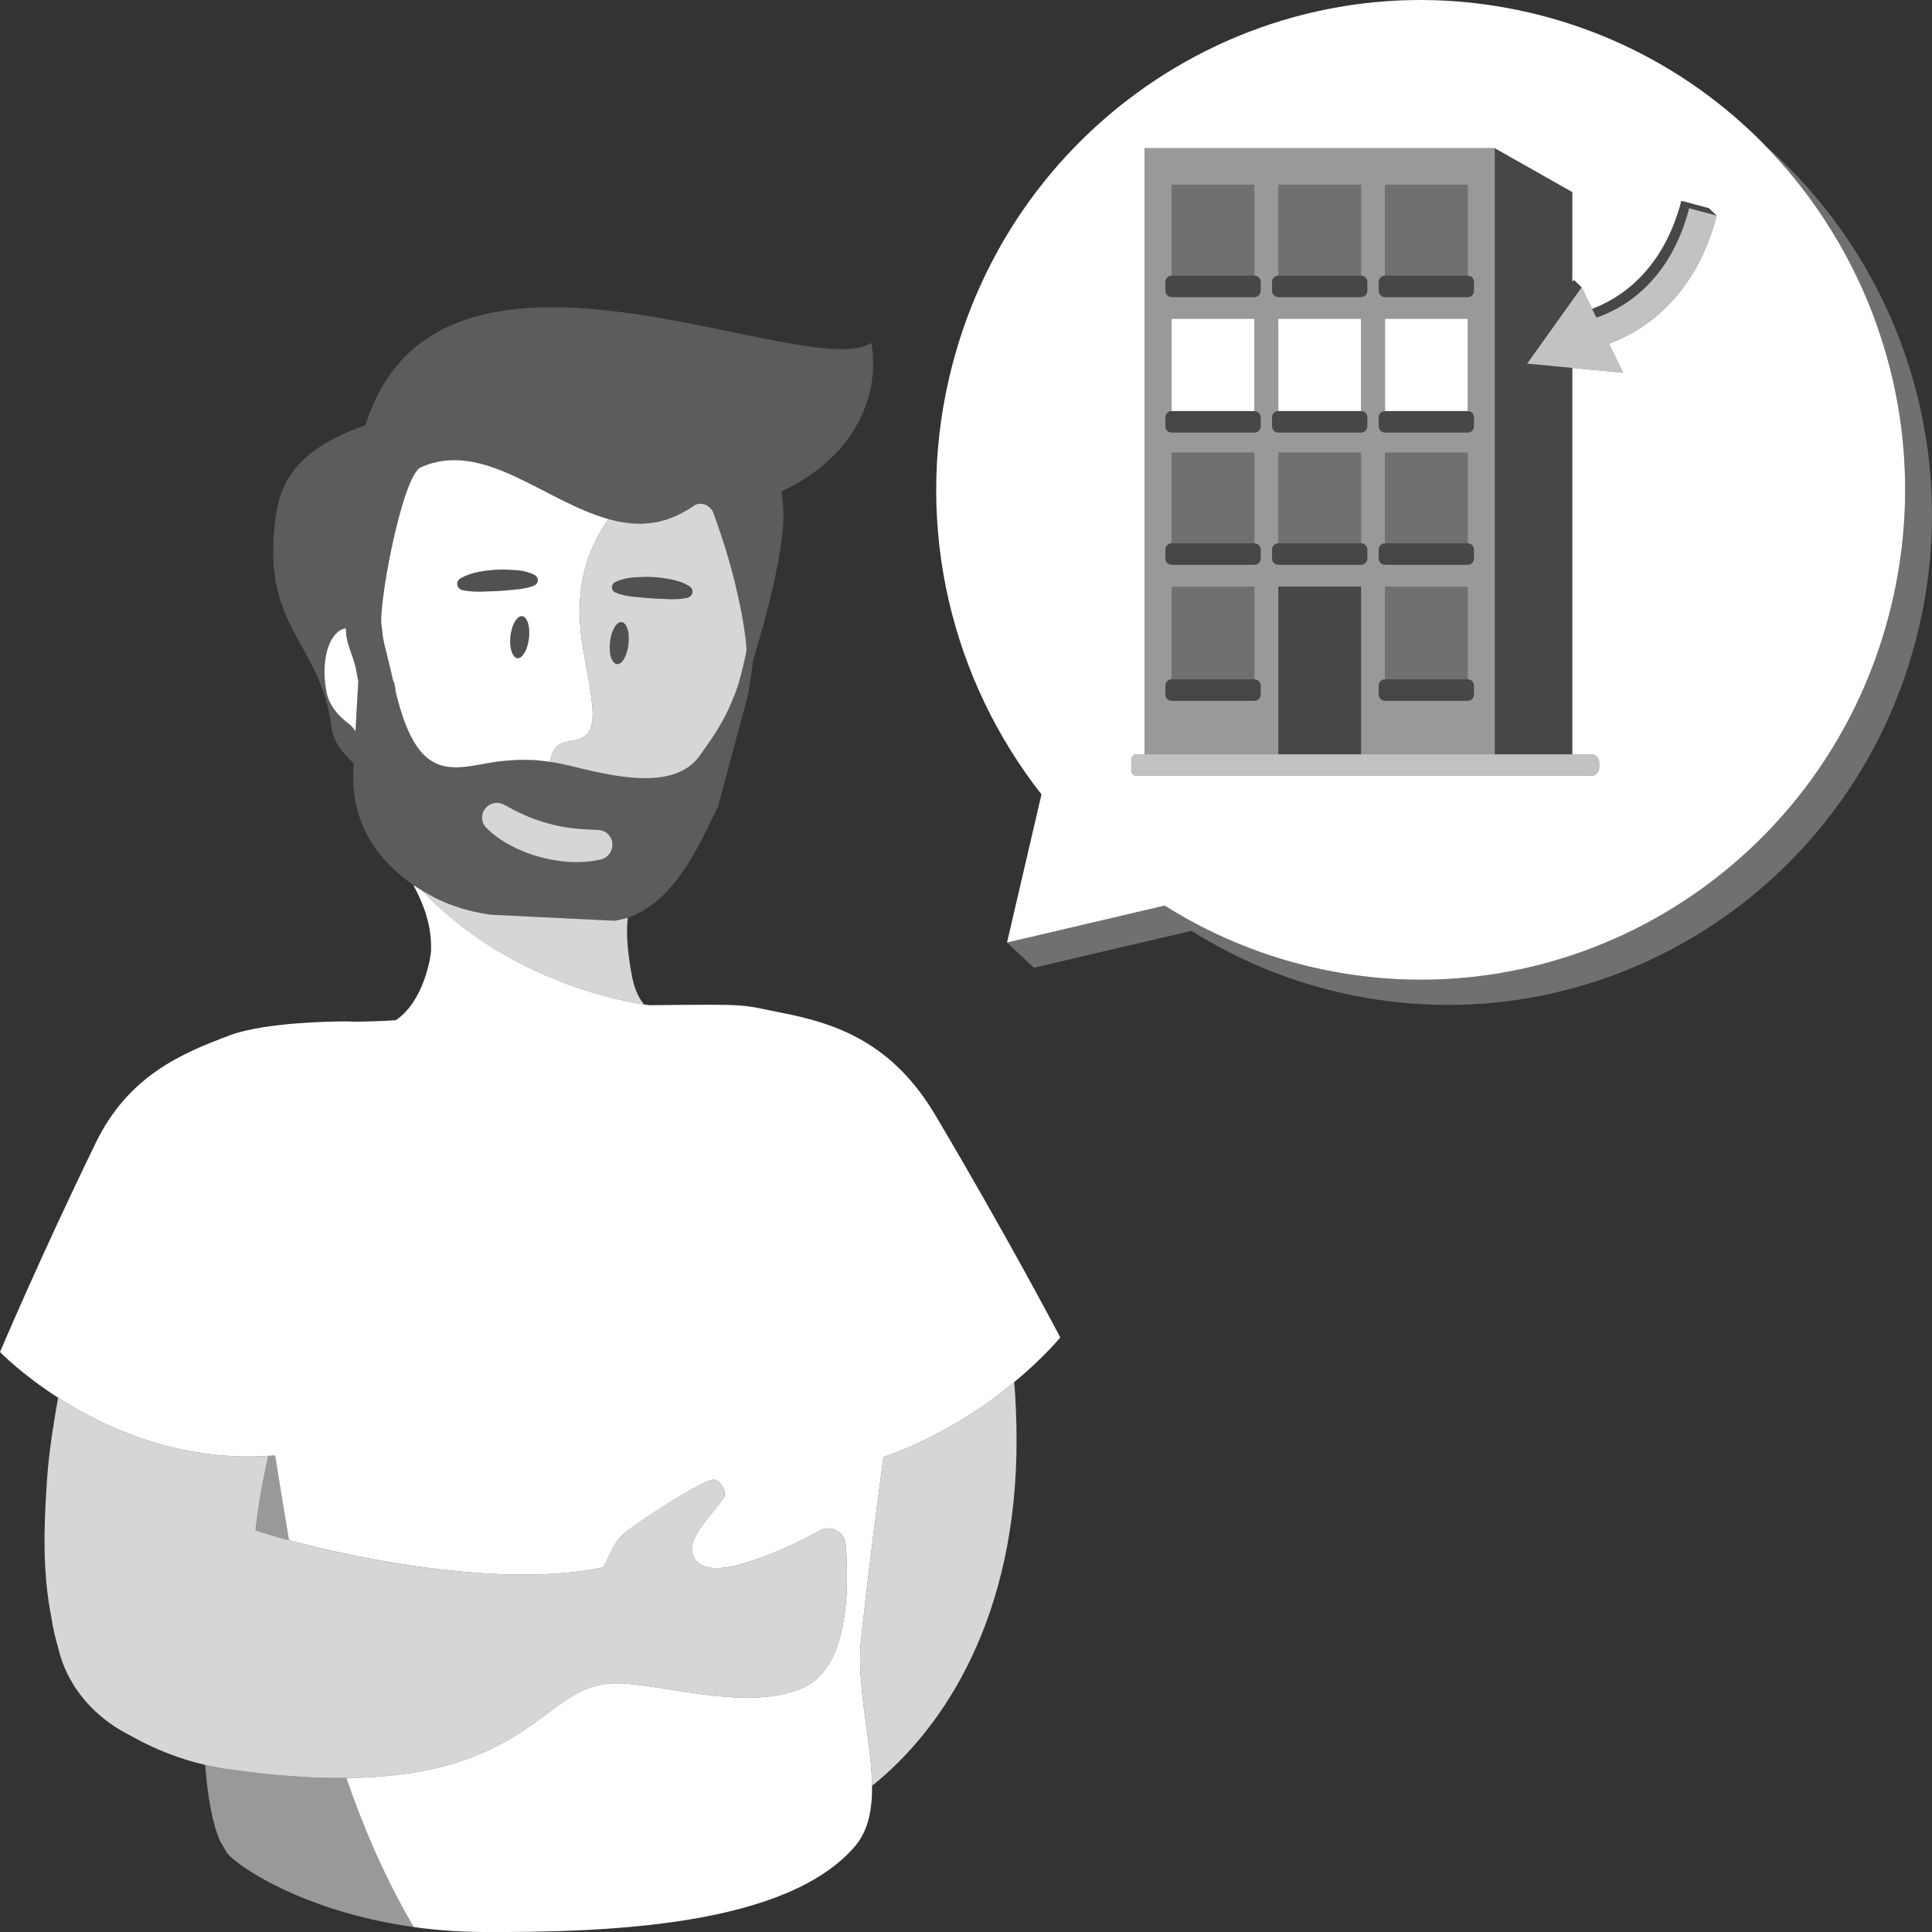 <svg viewBox="0 0 300 300" xmlns="http://www.w3.org/2000/svg"><rect x="0" y="0" width="300" height="300" fill="#333333" stroke="none"/><g fill="#fff"><path d="m 297.99 97.37 c -9.5 40.89 -49.99 66.25 -90.42 56.64 -8.21 -1.95 -15.77 -5.21 -22.56 -9.47 l -24.47 5.73 -4.17 -3.91 24.48 -5.74 c 6.78 4.27 14.34 7.53 22.55 9.48 40.44 9.6 80.92 -15.76 90.42 -56.64 1.49 -6.4 2.13 -12.79 1.99 -19.07 -.01 -.37 -.02 -.74 -.03 -1.11 -.01 -.36 -.03 -.72 -.05 -1.08 -.02 -.54 -.06 -1.08 -.09 -1.62 -.02 -.18 -.03 -.37 -.05 -.56 -.04 -.53 -.08 -1.06 -.14 -1.59 -.05 -.55 -.11 -1.1 -.18 -1.65 -.01 -.13 -.03 -.25 -.05 -.38 -.22 -1.78 -.51 -3.55 -.86 -5.29 -.14 -.71 -.29 -1.43 -.46 -2.14 -.11 -.52 -.24 -1.04 -.37 -1.55 -.34 -1.35 -.71 -2.69 -1.13 -4.02 -.14 -.47 -.29 -.94 -.45 -1.4 -.18 -.59 -.39 -1.17 -.6 -1.75 -.2 -.59 -.42 -1.17 -.65 -1.74 -.21 -.58 -.44 -1.15 -.68 -1.72 -.21 -.53 -.44 -1.05 -.67 -1.57 -.02 -.05 -.04 -.09 -.06 -.13 -2.23 -5.07 -5.01 -9.88 -8.29 -14.33 -1.08 -1.49 -2.22 -2.94 -3.43 -4.34 -.39 -.47 -.79 -.93 -1.21 -1.39 -.78 -.88 -1.59 -1.75 -2.41 -2.59 20.46 17.93 30.66 46.44 24.04 74.93 z" opacity=".3"/><path d="m 295.81 74.39 c -.01 -.37 -.02 -.74 -.03 -1.11 -.01 -.36 -.03 -.72 -.05 -1.08 -.02 -.54 -.06 -1.08 -.09 -1.62 -.02 -.18 -.03 -.37 -.05 -.56 -.04 -.53 -.09 -1.06 -.14 -1.59 -.05 -.55 -.11 -1.1 -.18 -1.65 -.01 -.13 -.03 -.25 -.05 -.38 -.22 -1.78 -.51 -3.55 -.86 -5.29 -.14 -.71 -.29 -1.43 -.46 -2.14 -.12 -.52 -.24 -1.03 -.37 -1.55 -.34 -1.35 -.71 -2.69 -1.13 -4.02 -.14 -.47 -.29 -.94 -.45 -1.4 -.19 -.59 -.39 -1.17 -.6 -1.75 s -.42 -1.16 -.65 -1.74 c -.22 -.57 -.45 -1.15 -.68 -1.72 -.22 -.52 -.44 -1.05 -.67 -1.57 -.02 -.05 -.04 -.09 -.06 -.13 -2.24 -5.07 -5.03 -9.87 -8.29 -14.33 -1.09 -1.49 -2.24 -2.93 -3.43 -4.34 -.4 -.47 -.8 -.93 -1.21 -1.39 -.82 -.91 -1.67 -1.81 -2.53 -2.69 .04 .04 .08 .07 .12 .1 -9.59 -9.77 -21.92 -17.03 -36.15 -20.41 -40.44 -9.6 -80.92 15.76 -90.42 56.65 -5.47 23.54 .54 47.09 14.34 64.67 l -5.35 23.01 24.48 -5.74 c 6.78 4.27 14.34 7.53 22.55 9.48 40.44 9.6 80.92 -15.76 90.42 -56.64 1.49 -6.4 2.13 -12.79 1.99 -19.07 z m -45.97 -21.03 l 2.19 4.51 -7.88 -.74 v 60 h 2.92 c .69 0 1.25 .56 1.25 1.25 v .84 c 0 .69 -.56 1.25 -1.25 1.25 h -70.62 c -.41 0 -.73 -.33 -.73 -.73 v -1.87 c 0 -.41 .32 -.74 .73 -.74 h 1.27 v -94.12 h 54.38 l 12.05 6.82 v 13.94 l .23 -.32 1.22 1.16 1.62 3.35 c 4.01 -1.49 10.96 -5.64 13.86 -16.78 l 4.27 1.14 1.21 1.16 c -3.41 13.12 -11.77 18.06 -16.72 19.88 z"/><path d="m 177.73 23.01 v 94.12 h 20.76 v -26.05 h 12.86 v 26.05 h 20.76 v -94.12 z m 18.03 84.83 c 0 .54 -.44 .98 -.98 .98 h -12.85 c -.54 0 -.97 -.44 -.97 -.98 v -1.38 c 0 -.54 .43 -.98 .97 -.98 v -14.4 h 12.85 v 14.4 c .54 0 .98 .44 .98 .98 z m 0 -21.12 c 0 .54 -.44 .98 -.98 .98 h -12.85 c -.54 0 -.97 -.44 -.97 -.98 v -1.38 c 0 -.54 .43 -.98 .97 -.98 v -14.08 h 12.85 v 14.08 c .54 0 .98 .44 .98 .98 z m 0 -20.53 c 0 .54 -.44 .98 -.98 .98 h -12.85 c -.54 0 -.97 -.44 -.97 -.98 v -1.38 c 0 -.54 .43 -.98 .97 -.98 v -14.34 h 12.85 v 14.34 c .54 0 .98 .44 .98 .98 z m 0 -21.03 c 0 .54 -.44 .98 -.98 .98 h -12.85 c -.54 0 -.97 -.44 -.97 -.98 v -1.38 c 0 -.54 .43 -.98 .97 -.98 v -14.11 h 12.85 v 14.11 c .54 0 .98 .44 .98 .98 z m 16.56 41.56 c 0 .54 -.44 .98 -.97 .98 h -12.86 c -.53 0 -.97 -.44 -.97 -.98 v -1.38 c 0 -.54 .44 -.98 .97 -.98 v -14.08 h 12.86 v 14.08 c .53 0 .97 .44 .97 .98 z m 0 -20.53 c 0 .54 -.44 .98 -.97 .98 h -12.86 c -.53 0 -.97 -.44 -.97 -.98 v -1.38 c 0 -.54 .44 -.98 .97 -.98 v -14.34 h 12.86 v 14.34 c .53 0 .97 .44 .97 .98 z m 0 -21.03 c 0 .54 -.44 .98 -.97 .98 h -12.86 c -.53 0 -.97 -.44 -.97 -.98 v -1.38 c 0 -.54 .44 -.98 .97 -.98 v -14.11 h 12.86 v 14.11 c .53 0 .97 .44 .97 .98 z m 16.56 62.68 c 0 .54 -.43 .98 -.97 .98 h -12.85 c -.54 0 -.98 -.44 -.98 -.98 v -1.38 c 0 -.54 .44 -.98 .98 -.98 v -14.4 h 12.85 v 14.4 c .54 0 .97 .44 .97 .98 z m 0 -21.12 c 0 .54 -.43 .98 -.97 .98 h -12.85 c -.54 0 -.98 -.44 -.98 -.98 v -1.38 c 0 -.54 .44 -.98 .98 -.98 v -14.08 h 12.85 v 14.08 c .54 0 .97 .44 .97 .98 z m 0 -20.53 c 0 .54 -.43 .98 -.97 .98 h -12.85 c -.54 0 -.98 -.44 -.98 -.98 v -1.38 c 0 -.54 .44 -.98 .98 -.98 v -14.34 h 12.85 v 14.34 c .54 0 .97 .44 .97 .98 z m 0 -21.03 c 0 .54 -.43 .98 -.97 .98 h -12.85 c -.54 0 -.98 -.44 -.98 -.98 v -1.38 c 0 -.54 .44 -.98 .98 -.98 v -14.11 h 12.85 v 14.11 c .54 0 .97 .44 .97 .98 z" opacity=".5"/><path d="m 181.93 28.69 h 12.85 v 14.11 h -12.85 z" opacity=".3"/><path d="m 198.49 28.69 h 12.86 v 14.11 h -12.86 z" opacity=".3"/><path d="m 215.06 28.69 h 12.85 v 14.11 h -12.85 z" opacity=".3"/><path d="m 181.93 49.49 h 12.85 v 14.34 h -12.85 z"/><path d="m 198.49 49.49 h 12.86 v 14.34 h -12.86 z"/><path d="m 215.06 49.49 h 12.85 v 14.34 h -12.85 z"/><path d="m 181.93 70.28 h 12.85 v 14.08 h -12.85 z" opacity=".3"/><path d="m 198.49 70.28 h 12.86 v 14.08 h -12.86 z" opacity=".3"/><path d="m 215.06 70.28 h 12.85 v 14.08 h -12.85 z" opacity=".3"/><path d="m 181.93 91.08 h 12.85 v 14.4 h -12.85 z" opacity=".3"/><path d="m 198.49 91.08 h 12.86 v 26.05 h -12.86 z" opacity=".1"/><path d="m 215.06 91.08 h 12.85 v 14.4 h -12.85 z" opacity=".3"/><path d="m 195.76 43.78 v 1.38 c 0 .54 -.44 .98 -.98 .98 h -12.85 c -.54 0 -.97 -.44 -.97 -.98 v -1.38 c 0 -.54 .43 -.98 .97 -.98 h 12.85 c .54 0 .98 .44 .98 .98 z" opacity=".1"/><path d="m 212.32 43.78 v 1.38 c 0 .54 -.44 .98 -.97 .98 h -12.86 c -.53 0 -.97 -.44 -.97 -.98 v -1.38 c 0 -.54 .44 -.98 .97 -.98 h 12.86 c .53 0 .97 .44 .97 .98 z" opacity=".1"/><path d="m 228.87 43.78 v 1.38 c 0 .54 -.43 .98 -.97 .98 h -12.85 c -.54 0 -.98 -.44 -.98 -.98 v -1.38 c 0 -.54 .44 -.98 .98 -.98 h 12.85 c .54 0 .97 .44 .97 .98 z" opacity=".1"/><path d="m 195.76 64.81 v 1.38 c 0 .54 -.44 .98 -.98 .98 h -12.85 c -.54 0 -.97 -.44 -.97 -.98 v -1.38 c 0 -.54 .43 -.98 .97 -.98 h 12.85 c .54 0 .98 .44 .98 .98 z" opacity=".1"/><path d="m 212.32 64.81 v 1.38 c 0 .54 -.44 .98 -.97 .98 h -12.86 c -.53 0 -.97 -.44 -.97 -.98 v -1.38 c 0 -.54 .44 -.98 .97 -.98 h 12.86 c .53 0 .97 .44 .97 .98 z" opacity=".1"/><path d="m 228.87 64.81 v 1.38 c 0 .54 -.43 .98 -.97 .98 h -12.85 c -.54 0 -.98 -.44 -.98 -.98 v -1.38 c 0 -.54 .44 -.98 .98 -.98 h 12.85 c .54 0 .97 .44 .97 .98 z" opacity=".1"/><path d="m 195.76 85.34 v 1.38 c 0 .54 -.44 .98 -.98 .98 h -12.85 c -.54 0 -.97 -.44 -.97 -.98 v -1.38 c 0 -.54 .43 -.98 .97 -.98 h 12.85 c .54 0 .98 .44 .98 .98 z" opacity=".1"/><path d="m 212.32 85.34 v 1.38 c 0 .54 -.44 .98 -.97 .98 h -12.86 c -.53 0 -.97 -.44 -.97 -.98 v -1.38 c 0 -.54 .44 -.98 .97 -.98 h 12.86 c .53 0 .97 .44 .97 .98 z" opacity=".1"/><path d="m 228.87 85.34 v 1.38 c 0 .54 -.43 .98 -.97 .98 h -12.85 c -.54 0 -.98 -.44 -.98 -.98 v -1.38 c 0 -.54 .44 -.98 .98 -.98 h 12.85 c .54 0 .97 .44 .97 .98 z" opacity=".1"/><path d="m 195.76 106.46 v 1.38 c 0 .54 -.44 .98 -.98 .98 h -12.85 c -.54 0 -.97 -.44 -.97 -.98 v -1.38 c 0 -.54 .43 -.98 .97 -.98 h 12.85 c .54 0 .98 .44 .98 .98 z" opacity=".1"/><path d="m 228.87 106.46 v 1.38 c 0 .54 -.43 .98 -.97 .98 h -12.85 c -.54 0 -.98 -.44 -.98 -.98 v -1.38 c 0 -.54 .44 -.98 .98 -.98 h 12.85 c .54 0 .97 .44 .97 .98 z" opacity=".1"/><path d="m 236.4 54.62 l -.49 .69 .49 .47 .73 .69 1.86 .17 3.65 .35 1.51 .14 v 60 h -12.04 v -94.12 l 12.04 6.82 v 13.94 z" opacity=".1"/><path d="m 248.32 118.38 v .84 c 0 .69 -.56 1.25 -1.25 1.25 h -70.62 c -.41 0 -.73 -.33 -.73 -.73 v -1.87 c 0 -.41 .32 -.74 .73 -.74 h 70.62 c .69 0 1.25 .56 1.25 1.25 z" opacity=".7"/><path d="m 245.6 44.61 l -1.45 2.03 -7.02 9.83 -.73 -.69 -.49 -.47 .49 -.69 7.75 -10.85 .23 -.32 z" opacity=".1"/><path d="m 266.56 33.48 l -4.27 -1.14 c -3.03 11.68 -10.52 15.67 -14.4 16.98 l -.67 -1.36 c 4.01 -1.49 10.96 -5.64 13.86 -16.78 l 4.27 1.14 z" opacity=".1"/><path d="m 249.84 53.36 l 2.19 4.51 -7.88 -.74 -1.51 -.14 -3.65 -.35 -1.86 -.17 7.02 -9.83 1.45 -2.03 1.62 3.35 .67 1.36 c 3.88 -1.31 11.37 -5.3 14.4 -16.98 l 4.27 1.14 c -3.41 13.12 -11.77 18.06 -16.72 19.88 z" opacity=".7"/><path d="m 100.01 155.97 c -8.51 -1.31 -23.38 -5.99 -34.45 -17.68 .54 .34 1.09 .64 1.66 .94 .05 .05 .12 .08 .17 .1 1.18 .59 2.37 1.1 3.62 1.5 .41 .16 .84 .28 1.25 .39 .43 .12 .84 .22 1.27 .33 .87 .2 1.73 .35 2.6 .48 l 19.3 .94 c .36 -.05 .71 -.12 1.04 -.2 .36 -.08 .69 -.18 1.02 -.28 -.35 2.8 .13 6.11 .44 7.99 .33 1.83 .63 3.68 2.08 5.49 z" opacity=".8"/><path d="m 157.85 223.5 c .07 27.39 -11.15 44.79 -22.44 53.8 0 -.38 -.01 -.76 -.03 -1.14 -.03 -.77 -.09 -1.56 -.16 -2.35 -.04 -.4 -.08 -.8 -.12 -1.21 -.08 -.73 -.17 -1.48 -.27 -2.23 -.12 -.91 -.24 -1.82 -.37 -2.74 -.1 -.79 -.21 -1.59 -.31 -2.38 -.12 -.93 -.23 -1.85 -.32 -2.78 -.08 -.79 -.14 -1.58 -.19 -2.36 -.12 -1.95 -.12 -3.88 .08 -5.72 .04 -.33 .07 -.66 .11 -.99 1.13 -10.34 2.31 -19.31 3.35 -27.15 .54 -.19 1.08 -.39 1.61 -.59 s 1.05 -.4 1.56 -.62 c 1.55 -.63 3.03 -1.32 4.44 -2.04 .47 -.24 .93 -.48 1.39 -.73 3.19 -1.72 6.01 -3.58 8.43 -5.38 .64 -.48 1.26 -.96 1.84 -1.43 .36 -.29 .71 -.57 1.04 -.84 .22 2.68 .35 5.62 .36 8.88 z" opacity=".8"/><path d="m 64.23 299.23 c -14.93 -2.08 -25.11 -7.87 -28.47 -10.95 -.18 -.17 -.36 -.37 -.53 -.59 -.35 -.58 -.69 -1.16 -1.02 -1.74 -1.19 -2.61 -1.94 -6.73 -2.36 -11.9 .28 .06 .55 .12 .83 .18 .83 .18 1.66 .33 2.5 .45 .91 .13 1.81 .25 2.68 .36 1.43 .19 2.81 .35 4.15 .48 .69 .06 1.37 .13 2.03 .18 .57 .05 1.13 .09 1.69 .13 .22 .02 .44 .03 .65 .04 2.64 .17 5.1 .24 7.39 .21 2.51 7.31 5.54 14.41 9.34 21.18 .37 .66 .75 1.31 1.12 1.97 z" opacity=".5"/><path d="m 44.87 239.17 c -.03 -.01 -.05 -.01 -.07 -.02 -.21 -.06 -.41 -.11 -.61 -.17 l -.57 -.15 c -.18 -.05 -.35 -.1 -.53 -.15 -.19 -.06 -.38 -.11 -.57 -.17 -.15 -.04 -.29 -.08 -.43 -.13 -.2 -.05 -.39 -.11 -.57 -.17 -.13 -.03 -.24 -.07 -.36 -.11 -.19 -.06 -.38 -.11 -.56 -.17 l -.27 -.09 c -.19 -.06 -.37 -.12 -.54 -.17 -.04 -.02 -.08 -.03 -.12 -.04 .12 -1.03 .25 -2.06 .39 -3.08 .31 -2.24 .75 -4.45 1.2 -6.66 l .38 -1.8 v -.02 c .36 -.02 .72 -.03 1.07 -.06 .05 .27 .09 .55 .14 .82 .64 4.11 1.31 8.22 2.02 12.34 z" opacity=".5"/><path d="m 127.41 260.12 c -.26 .27 -.53 .53 -.81 .76 -.57 .48 -1.21 .88 -1.91 1.19 -9.07 4.02 -22.9 -1.09 -29.96 -.65 -.32 .02 -.63 .05 -.94 .1 h -.01 c -.24 .03 -.48 .08 -.71 .13 -.15 .03 -.3 .06 -.44 .1 -.21 .05 -.42 .11 -.63 .18 -.27 .09 -.54 .18 -.81 .29 -2.48 .98 -4.68 2.74 -7.34 4.68 -.18 .13 -.37 .27 -.57 .42 -.41 .29 -.84 .59 -1.28 .89 -.21 .15 -.43 .3 -.65 .44 -.17 .11 -.34 .23 -.51 .34 -.8 .52 -1.65 1.04 -2.56 1.54 -.97 .54 -2.02 1.06 -3.15 1.56 -.23 .1 -.46 .2 -.69 .3 -.34 .14 -.68 .28 -1.04 .42 -.38 .14 -.77 .29 -1.16 .43 -.26 .09 -.52 .18 -.79 .26 -.26 .09 -.53 .17 -.8 .26 -.55 .17 -1.11 .33 -1.69 .48 -.55 .15 -1.12 .28 -1.71 .42 -.33 .07 -.68 .15 -1.03 .22 -.64 .13 -1.29 .25 -1.97 .36 -.37 .06 -.75 .12 -1.14 .17 -.31 .05 -.63 .09 -.95 .13 -.72 .09 -1.46 .17 -2.23 .24 -.38 .03 -.77 .07 -1.16 .1 -.76 .05 -1.53 .1 -2.34 .14 -.44 .01 -.89 .03 -1.35 .04 -.43 .01 -.87 .02 -1.31 .02 -2.29 .03 -4.75 -.04 -7.39 -.21 -.21 -.01 -.43 -.02 -.65 -.04 -.56 -.04 -1.12 -.08 -1.69 -.13 -.66 -.05 -1.34 -.12 -2.03 -.18 -1.34 -.13 -2.72 -.29 -4.15 -.48 -.87 -.11 -1.77 -.23 -2.68 -.36 -.84 -.12 -1.67 -.27 -2.5 -.45 -.28 -.06 -.55 -.12 -.83 -.18 -3.84 -.89 -7.53 -2.32 -10.99 -4.21 l -1.51 -.82 c -4.33 -2.37 -7.84 -6.12 -9.59 -10.74 -.31 -.83 -.56 -1.68 -.75 -2.52 -.44 -1.44 -.8 -3 -1.05 -4.7 -1.34 -6.74 -1.17 -13.72 -.7 -20.61 .2 -3.45 .66 -6.87 1.23 -10.28 .17 -1.08 .35 -2.11 .54 -3.13 v -.01 c .33 .21 .67 .43 1.02 .65 .21 .13 .42 .26 .63 .38 .62 .37 1.26 .74 1.93 1.11 .03 .03 .06 .04 .09 .05 .42 .23 .84 .45 1.27 .68 .03 .02 .06 .04 .09 .05 1.77 .91 3.7 1.8 5.76 2.61 .58 .23 1.18 .44 1.78 .65 .47 .16 .94 .32 1.42 .48 .04 .01 .08 .03 .12 .04 3.32 1.05 6.92 1.86 10.77 2.22 .18 .02 .35 .03 .53 .05 .64 .05 1.28 .1 1.93 .13 h .14 c .09 0 .18 .01 .27 .01 .72 .03 1.45 .04 2.18 .03 h .23 c .78 -.01 1.57 -.04 2.37 -.09 .03 0 .05 0 .08 -.01 v .02 l -.38 1.8 c -.45 2.21 -.89 4.42 -1.2 6.66 -.14 1.02 -.27 2.05 -.39 3.08 .04 .01 .08 .02 .12 .04 .17 .05 .35 .11 .54 .17 l .27 .09 c .18 .06 .37 .11 .56 .17 .12 .04 .23 .08 .36 .11 .18 .06 .37 .12 .57 .17 .14 .05 .28 .09 .43 .13 .19 .06 .38 .11 .57 .17 .18 .05 .35 .1 .53 .15 l .57 .15 c .2 .06 .4 .11 .61 .17 .02 .01 .04 .01 .07 .02 11.32 3.04 33.45 7.43 48.79 4.22 1.19 -2.14 1.6 -4.05 3.76 -5.69 2.28 -1.72 10.57 -7.22 13.17 -7.92 1.08 -.3 2.41 1.88 1.78 2.8 -.41 .59 -.88 1.2 -1.38 1.81 -.24 .3 -.49 .61 -.74 .92 -.49 .61 -.98 1.23 -1.4 1.84 -.64 .92 -1.15 1.82 -1.35 2.68 -.34 1.46 .49 2.94 1.91 3.39 2.37 .75 5.3 -.15 8.37 -1.21 3.42 -1.17 6.99 -2.96 9.53 -4.34 1.72 -.94 3.84 .18 4 2.14 .47 5.64 .55 15.55 -3.9 20.31 z" opacity=".8"/><path d="m 164.64 207.68 s -2.52 3.09 -7.15 6.94 c -.33 .27 -.68 .55 -1.04 .84 -.58 .47 -1.2 .94 -1.84 1.43 -2.42 1.8 -5.24 3.66 -8.43 5.38 -.46 .25 -.92 .49 -1.39 .73 -1.41 .72 -2.89 1.41 -4.44 2.04 -.51 .22 -1.03 .42 -1.56 .62 s -1.07 .4 -1.61 .59 c -1.04 7.84 -2.22 16.81 -3.35 27.15 -.04 .33 -.07 .66 -.11 .99 -.2 1.84 -.2 3.77 -.08 5.72 .05 .78 .11 1.57 .19 2.36 .09 .93 .2 1.85 .32 2.78 .1 .8 .21 1.59 .31 2.38 .13 .92 .25 1.83 .37 2.74 .09 .75 .19 1.49 .27 2.23 .04 .41 .08 .81 .12 1.21 .07 .79 .13 1.58 .16 2.35 .02 .38 .03 .76 .03 1.14 .04 3.71 -.58 6.99 -2.68 9.43 -10.63 12.32 -37.94 13.36 -57.71 13.27 -3.82 -.02 -7.42 -.3 -10.79 -.77 -.37 -.66 -.75 -1.31 -1.12 -1.97 -3.8 -6.77 -6.83 -13.87 -9.34 -21.18 .44 0 .88 -.01 1.31 -.02 .46 -.01 .91 -.03 1.35 -.04 .8 -.04 1.58 -.08 2.34 -.14 .39 -.03 .78 -.06 1.16 -.1 .77 -.07 1.51 -.15 2.23 -.24 .32 -.04 .64 -.08 .95 -.13 .39 -.05 .77 -.11 1.14 -.17 .68 -.11 1.33 -.23 1.97 -.36 .35 -.07 .7 -.15 1.03 -.22 .59 -.13 1.16 -.27 1.71 -.42 .58 -.15 1.15 -.31 1.69 -.48 .27 -.09 .54 -.17 .8 -.26 .27 -.08 .53 -.17 .79 -.26 .4 -.14 .78 -.28 1.16 -.43 .36 -.14 .7 -.28 1.04 -.42 .24 -.09 .46 -.19 .69 -.3 1.13 -.5 2.18 -1.02 3.15 -1.56 .23 -.13 .45 -.25 .67 -.38 .44 -.25 .87 -.51 1.28 -.77 .21 -.13 .41 -.26 .61 -.39 .17 -.11 .34 -.23 .51 -.34 .22 -.14 .44 -.29 .65 -.44 .44 -.3 .87 -.6 1.28 -.89 l .57 -.42 c 2.66 -1.94 4.86 -3.7 7.34 -4.68 .27 -.11 .53 -.21 .81 -.29 .21 -.07 .42 -.13 .63 -.18 .14 -.04 .29 -.07 .44 -.1 .23 -.06 .47 -.1 .71 -.13 h .01 c .31 -.05 .62 -.08 .94 -.1 7.06 -.44 20.89 4.67 29.96 .65 .7 -.31 1.34 -.71 1.91 -1.19 .28 -.23 .55 -.49 .81 -.76 4.45 -4.76 4.37 -14.67 3.9 -20.31 -.16 -1.96 -2.28 -3.08 -4 -2.14 -2.54 1.38 -6.11 3.17 -9.53 4.34 -3.07 1.06 -6 1.96 -8.37 1.21 -1.42 -.45 -2.25 -1.93 -1.91 -3.39 .2 -.86 .71 -1.76 1.35 -2.68 .42 -.61 .91 -1.23 1.4 -1.84 .25 -.31 .5 -.62 .74 -.92 .5 -.61 .97 -1.22 1.38 -1.81 .63 -.92 -.7 -3.1 -1.78 -2.8 -2.6 .7 -10.89 6.2 -13.17 7.92 -2.16 1.64 -2.57 3.55 -3.76 5.69 -15.34 3.21 -37.47 -1.18 -48.79 -4.22 -.71 -4.12 -1.38 -8.23 -2.02 -12.34 -.05 -.27 -.09 -.55 -.14 -.82 -.35 .03 -.71 .04 -1.07 .06 -.03 .01 -.05 .01 -.08 .01 -.8 .05 -1.59 .08 -2.37 .09 h -.23 c -.7 .01 -1.41 0 -2.1 -.03 h -.08 c -.13 0 -.26 -.01 -.4 -.01 -.33 -.02 -.66 -.04 -.98 -.06 s -.64 -.05 -.96 -.07 c -.18 -.02 -.35 -.03 -.53 -.05 -.28 -.03 -.55 -.05 -.82 -.08 -.15 -.02 -.31 -.04 -.46 -.06 -.11 -.02 -.23 -.03 -.34 -.05 h -.06 c -.03 0 -.06 -.01 -.09 -.01 -.05 -.01 -.1 -.01 -.15 -.02 -.06 -.01 -.13 -.02 -.19 -.03 -.04 -.01 -.07 -.01 -.11 -.02 -.53 -.07 -1.05 -.15 -1.57 -.24 -.25 -.04 -.49 -.09 -.74 -.13 -.35 -.07 -.7 -.14 -1.05 -.21 -.07 -.02 -.15 -.03 -.23 -.05 -.24 -.05 -.48 -.11 -.72 -.16 -.25 -.06 -.49 -.11 -.72 -.17 -.06 -.02 -.11 -.03 -.16 -.04 -.1 -.02 -.19 -.05 -.28 -.07 -.17 -.04 -.34 -.09 -.51 -.13 -.01 0 -.02 -.01 -.03 -.01 -.08 -.02 -.16 -.04 -.24 -.07 -.05 -.01 -.11 -.02 -.16 -.04 -.08 -.02 -.17 -.04 -.25 -.07 -.21 -.06 -.42 -.12 -.63 -.18 -.71 -.21 -1.41 -.42 -2.1 -.66 -.24 -.07 -.47 -.16 -.7 -.24 -.31 -.11 -.61 -.21 -.9 -.32 -.3 -.11 -.59 -.22 -.88 -.33 -2.06 -.81 -3.99 -1.7 -5.76 -2.61 -.03 -.01 -.06 -.03 -.09 -.05 -.43 -.23 -.85 -.45 -1.27 -.68 -.03 -.01 -.06 -.02 -.09 -.05 -.67 -.37 -1.31 -.74 -1.93 -1.11 -.21 -.12 -.42 -.25 -.63 -.38 -.35 -.22 -.69 -.44 -1.02 -.65 v .01 c -5.75 -3.69 -9.03 -7.1 -9.03 -7.1 s 6.15 -14.55 14.87 -32.49 c 5.13 -10.55 13.56 -13.96 20.87 -16.71 1.43 -.53 3.24 -.93 5.18 -1.24 v -.02 c .07 -.01 .15 -.01 .22 -.01 6.13 -.94 13.37 -.89 13.4 -.84 .05 .07 5.02 -.06 6.9 -.21 4.3 -2.83 5.46 -9.72 5.49 -10.8 .13 -3.67 -1.01 -6.96 -2.73 -10.16 .05 .02 .09 .06 .16 .09 .08 .02 .13 .08 .18 .1 0 0 0 .03 .03 .03 .32 .22 .65 .42 .99 .61 11.07 11.69 25.94 16.37 34.45 17.68 .29 .04 .57 .08 .84 .12 16.37 -.17 13.82 -.13 20.7 1.21 8.5 1.67 17.07 4.7 23.7 15.88 11.27 19.01 19.39 34.5 19.39 34.5 z"/><g fill-rule="evenodd"><path d="m 135.33 53.24 c -10.11 6.44 -65.01 -22.38 -77.84 10.7 0 .05 -.05 .07 -.05 .1 -.28 .68 -.48 1.32 -.69 1.93 0 0 -.02 .03 -.02 .05 -12.02 4.26 -13.53 10.01 -14.11 15.82 -1.63 15.96 7.21 18.02 8.86 31.14 .28 2.24 1.76 3.97 3.46 5.57 l -.07 1.15 c -.23 4.4 .99 8.81 3.66 12.35 1.56 2.09 3.46 3.89 5.65 5.36 0 .01 .01 .01 .01 .01 .05 .05 .12 .08 .17 .13 .08 .02 .13 .08 .18 .1 0 0 0 .03 .03 .03 .32 .22 .65 .42 .99 .61 .54 .34 1.09 .64 1.66 .94 .05 .05 .12 .08 .17 .1 1.18 .56 2.37 1.07 3.62 1.5 .41 .16 .84 .28 1.25 .39 .43 .12 .84 .22 1.27 .33 .87 .2 1.73 .35 2.6 .48 l 19.3 .94 c .36 -.05 .71 -.12 1.04 -.2 .36 -.1 .69 -.21 1.02 -.31 v .03 c 7.92 -2.62 11.89 -13.27 13.98 -17.16 l 4.66 -17.37 c .08 -.28 .84 -5.24 .84 -5.52 1.68 -5.56 4.69 -16.22 4.69 -22.46 0 -.28 -.03 -.54 -.03 -.79 -.05 -1.05 -.15 -2.01 -.3 -2.88 10.49 -4.84 15.48 -13.9 14 -23.07 z m -80.13 60.32 c -.26 -.43 -.61 -.84 -1.12 -1.22 -1.5 -1.15 -2.98 -2.75 -3.39 -4.91 -.92 -4.79 .33 -9.17 2.78 -9.83 .07 0 .15 -.03 .23 -.03 h .02 c -.08 2.19 1.02 3.95 1.5 6.06 .16 .72 .28 1.45 .41 2.19 z m 38.14 19.89 c -1.19 .28 -2.47 .43 -3.79 .43 -.36 0 -.69 -.02 -1.05 -.02 -1.57 -.11 -3.13 -.36 -4.63 -.77 -1.5 -.4 -2.98 -.96 -4.38 -1.7 -1.55 -.79 -2.9 -1.76 -3.97 -2.83 -.89 -.87 -.89 -2.32 0 -3.21 .71 -.71 1.78 -.89 2.67 -.43 1.2 .64 2.34 1.25 3.54 1.76 1.1 .48 2.29 .89 3.54 1.22 1.22 .33 2.44 .58 3.67 .71 1.35 .15 2.75 .2 3.92 .26 1.27 .02 2.29 1.09 2.24 2.36 -.03 1.05 -.74 1.96 -1.76 2.22 z m 22.59 -32.59 c -.08 .53 -.18 1.07 -.31 1.58 -.36 1.68 -.76 3.15 -1.19 4.48 -.18 .53 -.36 1.02 -.57 1.47 -1.52 3.9 -3.43 6.45 -5.22 8.97 -4.12 5.8 -14.43 2.9 -20.29 1.52 -1.04 -.25 -2.01 -.45 -2.98 -.58 -.05 -.03 -.1 -.03 -.15 -.03 -.59 -.07 -1.15 -.15 -1.71 -.2 -.3 -.03 -.61 -.05 -.94 -.05 -1.55 -.08 -3.16 0 -4.99 .2 -.48 .05 -.97 .13 -1.45 .21 -3.85 .68 -7.33 1.6 -10.16 -1.07 -2.37 -2.24 -3.64 -6.34 -4.56 -10.04 0 -.5 -.1 -1.07 -.38 -1.68 -.33 -1.47 -.64 -2.8 -.92 -3.84 -.02 -.13 -.05 -.23 -.07 -.36 -.72 -2.52 -.72 -3.87 -.72 -3.87 -.89 -2.21 3.06 -23.68 6.01 -25 9.68 -4.38 19.25 5.32 29.18 8.04 .46 .13 .92 .23 1.38 .34 .28 .05 .53 .1 .81 .15 .18 .02 .38 .05 .59 .07 .28 .05 .56 .08 .84 .11 .18 0 .36 0 .53 .02 h .05 c .51 0 1.05 0 1.56 -.02 h .07 c .13 -.03 .23 -.03 .36 -.03 .31 -.05 .64 -.1 .94 -.15 .16 -.03 .28 -.05 .41 -.08 .33 -.05 .66 -.13 1.02 -.23 .02 0 .05 -.02 .07 -.02 .36 -.11 .72 -.23 1.07 -.36 .09 -.03 .18 -.06 .27 -.1 .27 -.11 .54 -.23 .8 -.36 .41 -.18 .79 -.38 1.2 -.63 .41 -.21 .82 -.46 1.22 -.77 .33 -.23 .69 -.33 1.07 -.33 .18 0 .33 .03 .51 .08 .05 0 .08 0 .13 .02 .15 .05 .3 .13 .46 .23 .15 .08 .3 .2 .43 .36 .13 .13 .25 .28 .36 .46 v .02 c .02 .03 .05 .08 .07 .13 0 .05 .05 .08 .05 .15 .36 .99 .84 2.34 1.38 3.97 .13 .46 .3 .92 .46 1.43 .76 2.47 1.58 5.45 2.26 8.81 .18 .79 .31 1.55 .46 2.37 0 .05 .03 .13 .03 .18 .05 .25 .07 .51 .12 .79 .06 .38 .13 .76 .18 1.17 .03 .2 .05 .4 .08 .61 .05 .3 .07 .61 .1 .91 .03 .29 .08 .56 .1 .87 0 .03 0 .05 -.02 .08 z" opacity=".2"/><path d="m 115.85 99.91 c -.03 -.3 -.05 -.61 -.1 -.91 -.03 -.21 -.05 -.41 -.08 -.61 -.05 -.41 -.12 -.79 -.18 -1.17 -.05 -.28 -.07 -.54 -.12 -.79 0 -.05 -.03 -.13 -.03 -.18 -.15 -.82 -.28 -1.58 -.46 -2.37 -.68 -3.36 -1.5 -6.34 -2.26 -8.81 -.16 -.51 -.33 -.97 -.46 -1.43 -.54 -1.63 -1.02 -2.98 -1.38 -3.97 0 -.07 -.05 -.1 -.05 -.15 -.02 -.05 -.05 -.1 -.07 -.13 v -.02 c -.11 -.18 -.23 -.33 -.36 -.46 -.13 -.16 -.28 -.28 -.43 -.36 -.16 -.1 -.31 -.18 -.46 -.23 -.05 -.02 -.08 -.02 -.13 -.02 -.18 -.05 -.33 -.08 -.51 -.08 -.38 0 -.74 .1 -1.07 .33 -.4 .31 -.81 .56 -1.22 .77 -.41 .25 -.79 .45 -1.2 .63 -.26 .16 -.53 .26 -.8 .36 -.09 .04 -.18 .07 -.27 .1 -.35 .15 -.71 .28 -1.07 .36 -.02 0 -.05 .02 -.07 .02 -.79 .26 -1.58 .38 -2.37 .46 -.13 0 -.23 0 -.36 .03 h -.07 c -.51 .05 -1.05 .05 -1.56 .02 h -.05 c -.17 -.02 -.35 -.02 -.53 -.02 -.28 -.03 -.56 -.06 -.84 -.11 -.21 -.02 -.41 -.05 -.59 -.07 -.28 -.05 -.53 -.1 -.81 -.15 -.46 -.11 -.92 -.21 -1.38 -.34 -2.95 4.08 -5.57 10.19 -4.05 19.64 .54 3.36 1.33 6.69 1.56 10.08 .07 1.48 -.08 3.21 -1.3 4.05 -1.2 .84 -2.96 .51 -4.08 1.4 -.63 .51 -.94 1.32 -1.17 2.11 -.05 .13 -.07 .28 -.1 .41 .97 .13 1.94 .33 2.98 .58 5.86 1.38 16.17 4.28 20.29 -1.52 1.79 -2.52 3.7 -5.07 5.22 -8.97 .21 -.45 .39 -.94 .57 -1.47 .43 -1.33 .83 -2.8 1.19 -4.48 .13 -.51 .23 -1.05 .31 -1.58 -.03 -.31 -.05 -.64 -.08 -.95 z m -18.26 .11 c -.2 1.8 -1.01 3.21 -1.8 3.1 -.51 -.05 -.9 -.71 -1.05 -1.63 -.07 -.53 -.1 -1.14 -.02 -1.8 .05 -.44 .15 -.87 .25 -1.25 .13 -.38 .28 -.72 .43 -1 .16 -.28 .36 -.5 .54 -.66 .2 -.12 .38 -.2 .58 -.18 .31 .03 .56 .28 .74 .64 .13 .26 .23 .59 .31 .94 .02 .18 .05 .36 .05 .56 .02 .41 .02 .84 -.03 1.28 z m 9.76 -7.59 c -.16 .2 -.39 .33 -.64 .41 -.99 .2 -1.94 .23 -2.85 .2 -.92 -.05 -1.84 -.08 -2.73 -.13 -.91 -.05 -1.83 -.18 -2.75 -.25 -.45 -.05 -.91 -.1 -1.37 -.21 -.46 -.1 -.92 -.2 -1.4 -.43 h -.03 c -.48 -.2 -.69 -.74 -.48 -1.2 .1 -.17 .25 -.33 .41 -.43 .48 -.23 .96 -.38 1.45 -.51 .48 -.12 .97 -.18 1.45 -.23 .99 -.05 1.98 -.1 2.95 -.05 1 .05 1.96 .21 2.93 .38 .97 .21 1.91 .51 2.78 1.07 .48 .31 .61 .92 .28 1.38 z" opacity=".8"/><path d="m 55.63 105.82 l -.43 7.74 c -.26 -.43 -.61 -.84 -1.12 -1.22 -1.5 -1.15 -2.98 -2.75 -3.39 -4.91 -.92 -4.79 .33 -9.17 2.78 -9.83 .07 0 .15 -.03 .23 -.03 h .02 c -.08 2.19 1.02 3.95 1.5 6.06 .16 .72 .28 1.45 .41 2.19 z"/><path d="m 90.46 100.25 c -1.52 -9.45 1.1 -15.56 4.05 -19.64 -9.93 -2.72 -19.5 -12.42 -29.18 -8.04 -2.95 1.32 -6.9 22.79 -6.01 25 0 0 0 1.35 .72 3.87 .02 .13 .05 .23 .07 .36 .28 1.04 .59 2.37 .92 3.84 .28 .61 .38 1.18 .38 1.68 .92 3.7 2.19 7.8 4.56 10.04 2.83 2.67 6.31 1.75 10.16 1.07 .48 -.08 .97 -.16 1.45 -.21 1.83 -.2 3.44 -.28 4.99 -.2 .33 0 .64 .02 .94 .05 .56 .05 1.12 .13 1.71 .2 .05 0 .1 0 .15 .03 .03 -.13 .05 -.28 .1 -.41 .23 -.79 .54 -1.6 1.17 -2.11 1.12 -.89 2.88 -.56 4.08 -1.4 1.22 -.84 1.37 -2.57 1.3 -4.05 -.23 -3.39 -1.02 -6.72 -1.56 -10.08 z m -8.32 -1.15 c -.21 1.76 -.97 3.11 -1.76 3.11 h -.05 c -.23 -.03 -.43 -.21 -.61 -.46 -.41 -.59 -.59 -1.71 -.46 -2.98 .18 -1.43 .71 -2.57 1.32 -2.96 .18 -.1 .34 -.15 .51 -.12 .08 0 .18 .02 .28 .07 .31 .21 .54 .67 .69 1.25 .13 .59 .18 1.3 .08 2.09 z m 1.25 -8.56 c -.11 .18 -.28 .31 -.46 .39 -.49 .2 -.97 .33 -1.43 .4 -.46 .11 -.92 .16 -1.37 .21 -.92 .07 -1.84 .18 -2.73 .23 -.92 .05 -1.83 .05 -2.75 .1 -.91 .02 -1.86 -.03 -2.82 -.23 h -.03 c -.56 -.15 -.92 -.69 -.79 -1.2 .08 -.25 .25 -.46 .46 -.61 .89 -.53 1.83 -.81 2.8 -1.02 .97 -.18 1.94 -.3 2.9 -.35 1 -.05 1.99 0 2.96 .07 .48 .03 .99 .1 1.47 .23 .49 .13 .97 .28 1.43 .54 .46 .25 .61 .81 .36 1.24 z"/></g><path d="m 107.34 92.43 c -.15 .2 -.38 .33 -.64 .41 -.99 .2 -1.94 .23 -2.85 .2 -.92 -.05 -1.83 -.08 -2.73 -.13 -.92 -.05 -1.83 -.18 -2.75 -.25 -.46 -.05 -.92 -.1 -1.38 -.2 s -.92 -.2 -1.4 -.43 h -.03 c -.48 -.2 -.69 -.74 -.48 -1.2 .1 -.18 .26 -.33 .41 -.43 .48 -.23 .97 -.38 1.45 -.51 s .97 -.18 1.45 -.23 c .99 -.05 1.99 -.1 2.95 -.05 .99 .05 1.96 .2 2.93 .38 .97 .2 1.91 .51 2.78 1.07 .48 .31 .61 .92 .28 1.38 z" opacity=".15"/><path d="m 83.38 90.54 c -.1 .18 -.28 .31 -.46 .38 -.48 .2 -.97 .33 -1.43 .41 -.46 .1 -.92 .15 -1.38 .2 -.92 .08 -1.83 .18 -2.72 .23 -.92 .05 -1.83 .05 -2.75 .1 -.92 .03 -1.86 -.03 -2.83 -.23 h -.03 c -.56 -.15 -.92 -.69 -.79 -1.2 .08 -.26 .25 -.46 .46 -.61 .89 -.54 1.83 -.82 2.8 -1.02 .97 -.18 1.94 -.31 2.9 -.36 .99 -.05 1.99 0 2.95 .08 .48 .03 .99 .1 1.48 .23 .48 .13 .97 .28 1.43 .54 .46 .25 .61 .82 .36 1.25 z" opacity=".15"/><path d="m 82.14 99.1 c -.2 1.76 -.97 3.11 -1.76 3.11 h -.05 c -.23 -.03 -.43 -.2 -.61 -.46 -.41 -.59 -.59 -1.71 -.46 -2.98 .18 -1.43 .71 -2.57 1.32 -2.95 .18 -.1 .33 -.15 .51 -.13 .08 0 .18 .03 .28 .08 .31 .2 .54 .66 .69 1.25 .13 .59 .18 1.3 .08 2.09 z" opacity=".15"/><path d="m 97.62 98.74 c .03 .41 .03 .84 -.03 1.27 -.2 1.81 -1.02 3.21 -1.81 3.11 -.51 -.05 -.89 -.71 -1.04 -1.63 -.08 -.54 -.1 -1.15 -.03 -1.81 .05 -.43 .15 -.87 .25 -1.25 .13 -.38 .28 -.71 .43 -.99 s .36 -.51 .54 -.66 c .2 -.13 .38 -.2 .59 -.18 .31 .03 .56 .28 .74 .64 .13 .26 .23 .59 .31 .94 .03 .18 .05 .36 .05 .56 z" opacity=".15"/><path d="m 95.1 131.23 c -.03 1.05 -.74 1.96 -1.76 2.22 -1.19 .28 -2.47 .43 -3.79 .43 -.36 0 -.69 -.02 -1.05 -.02 -1.57 -.11 -3.13 -.36 -4.63 -.77 -1.5 -.4 -2.98 -.96 -4.38 -1.7 -1.55 -.79 -2.9 -1.76 -3.97 -2.83 -.89 -.87 -.89 -2.32 0 -3.21 .71 -.71 1.78 -.89 2.67 -.43 1.2 .64 2.34 1.25 3.54 1.76 1.1 .48 2.29 .89 3.54 1.22 1.22 .33 2.44 .58 3.67 .71 1.35 .15 2.75 .2 3.92 .26 1.27 .02 2.29 1.09 2.24 2.36 z" opacity=".8"/></g></svg>